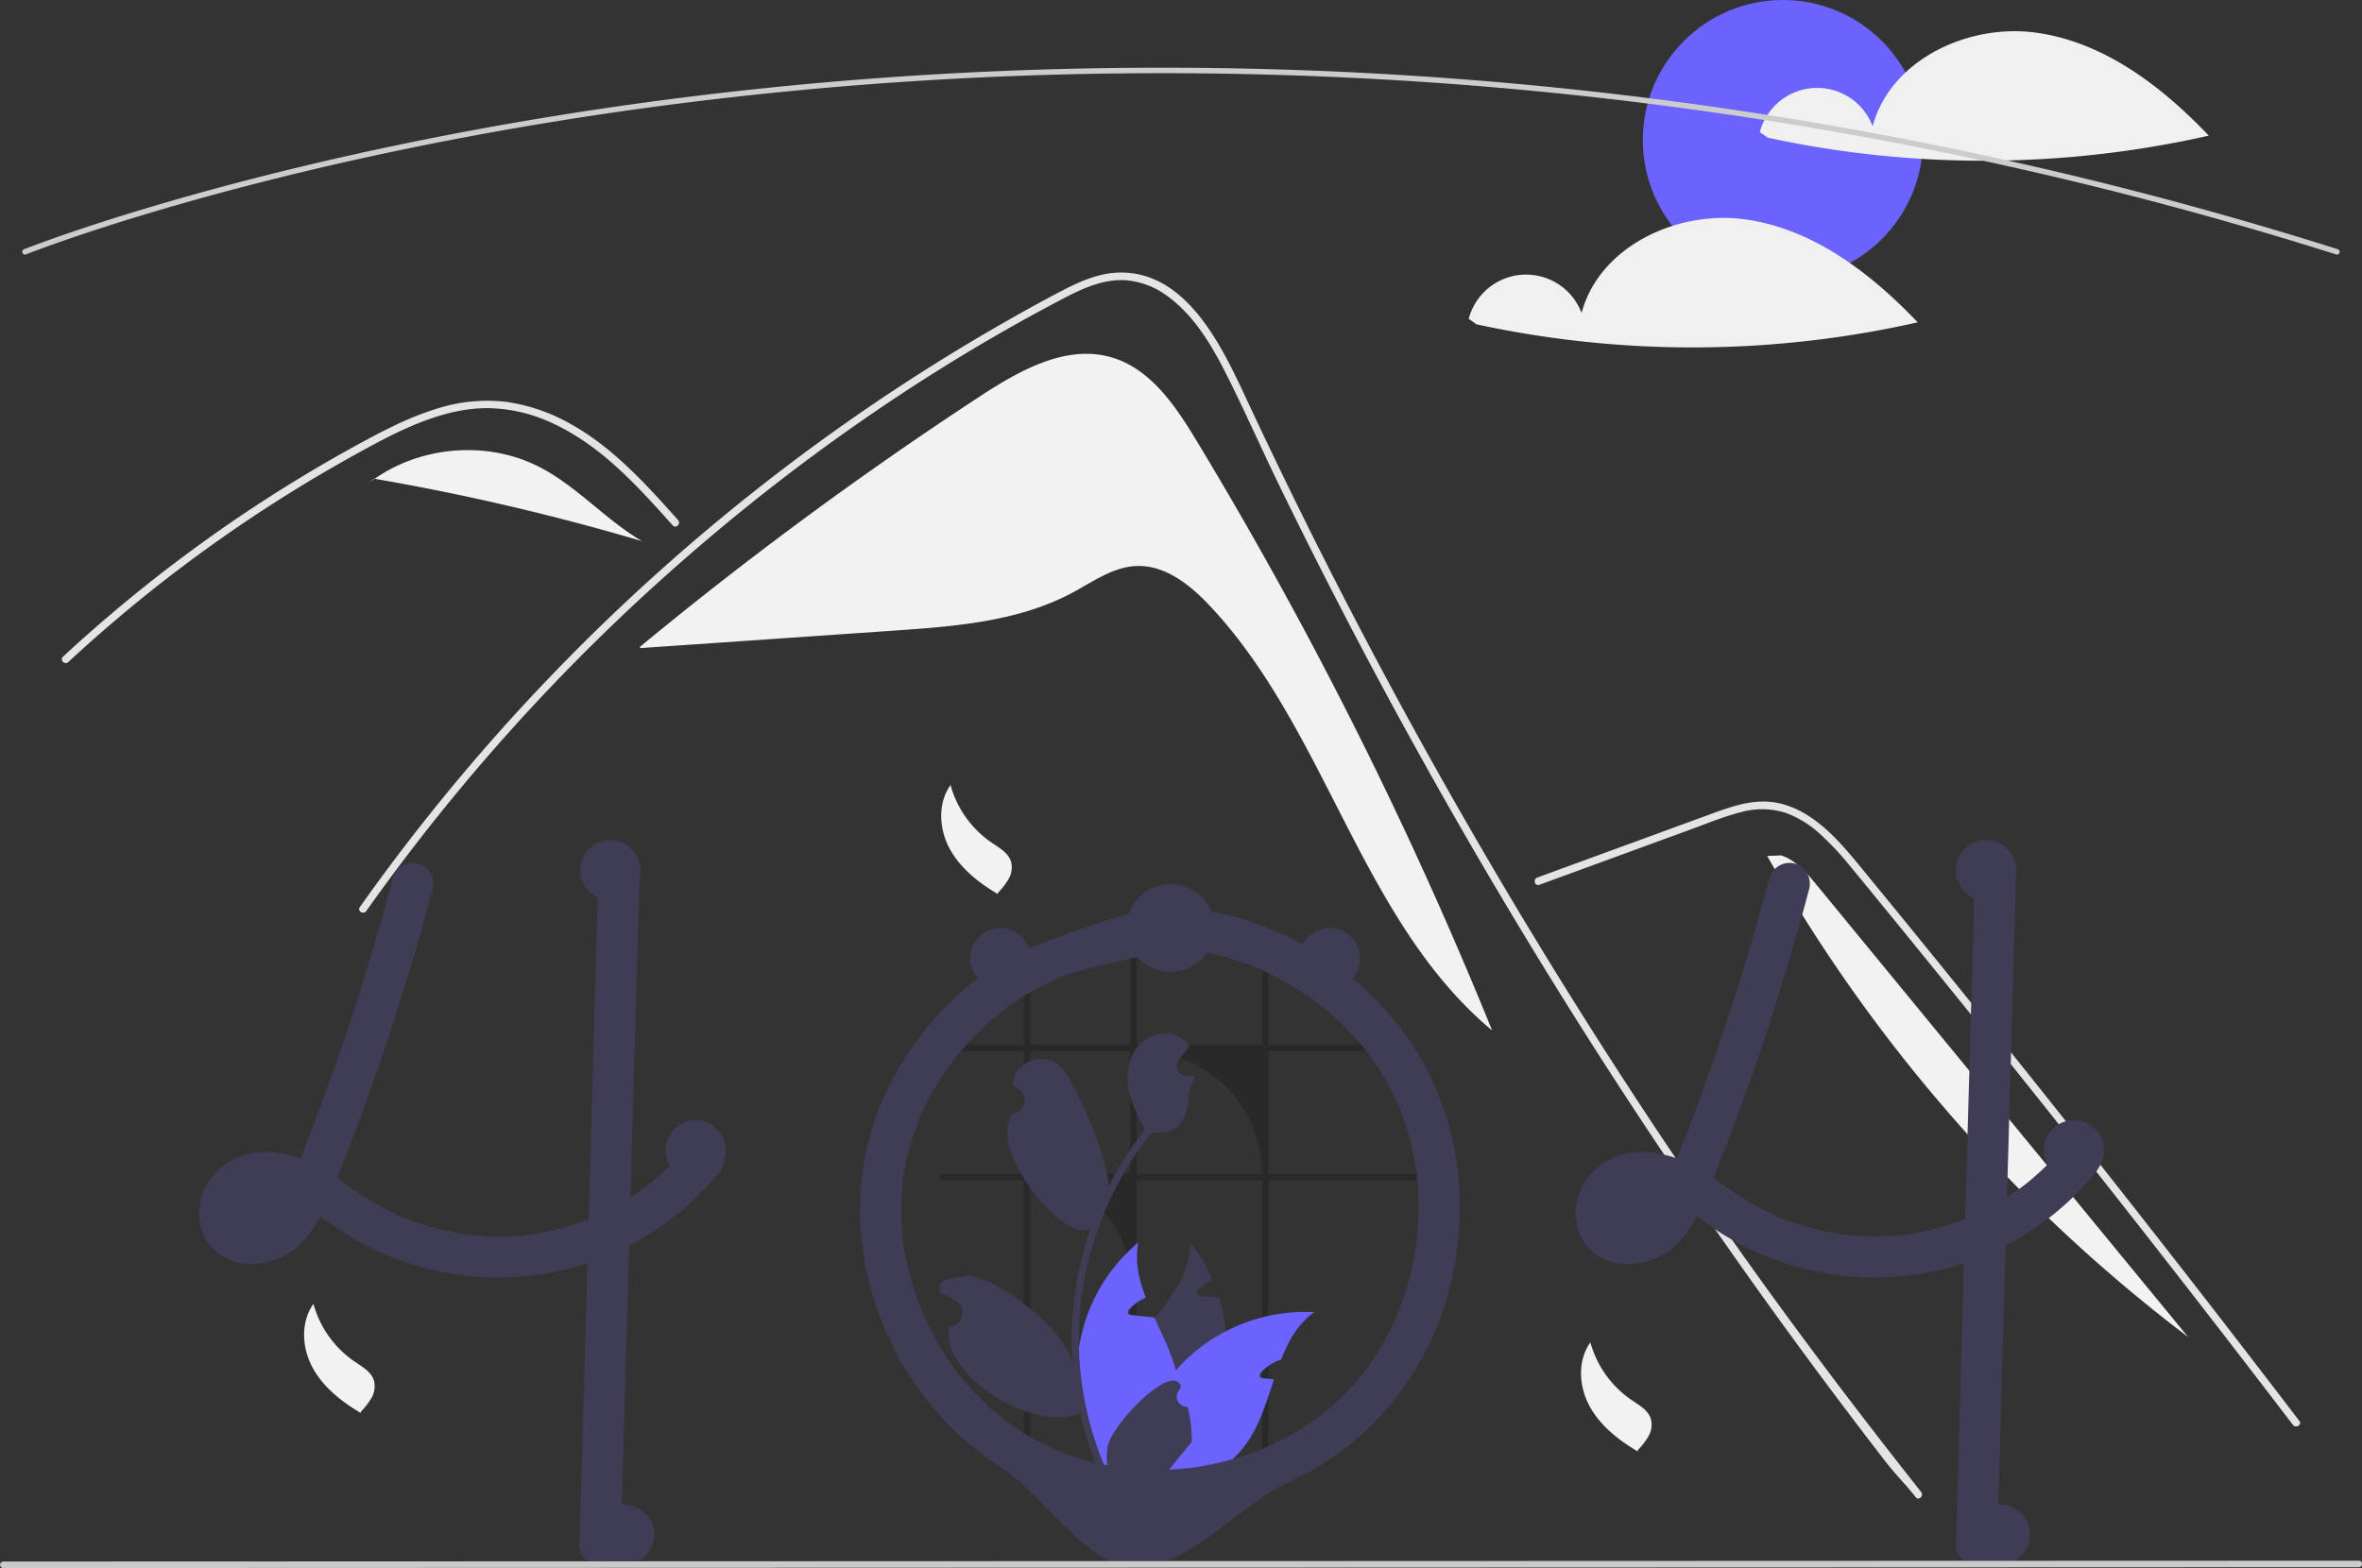<svg xmlns="http://www.w3.org/2000/svg" width="860.131" height="571.148" viewBox="0 0 860.131 571.148">
  <rect x="0" y="0" width="860.131" height="571.148" fill="#333333" stroke="none"/>
  <g id="Group_1" data-name="Group 1" transform="translate(-0.005)">
    <path id="Path_1" data-name="Path 1" d="M605.67,324.953c-7.669-12.685-16.757-26.228-30.99-30.37-16.482-4.8-33.413,4.732-47.775,14.134A1392.131,1392.131,0,0,0,403.013,400l.043.493,92.451-6.376c22.265-1.535,45.3-3.283,64.972-13.816,7.466-4,14.745-9.336,23.206-9.708,10.512-.462,19.677,6.879,26.88,14.549C653.172,430.515,665.5,499.9,713.3,539.76A1516.984,1516.984,0,0,0,605.67,324.953Z" transform="translate(-169.934 -164.426)" fill="#f2f2f2"/>
    <path id="Path_2" data-name="Path 2" d="M867.571,709.781c-4.712-5.95-6.637-7.343-11.285-13.348q-56.764-73.416-106.708-151.792-33.923-53.23-64.483-108.5-14.549-26.278-28.3-52.969-10.67-20.7-20.865-41.638c-1.944-3.988-3.832-7.994-5.711-12.009-4.428-9.442-8.773-18.931-13.439-28.245-5.317-10.616-11.789-21.745-21.553-28.877a29.4,29.4,0,0,0-15.319-5.895c-7.948-.513-15.282,2.769-22.176,6.353-50.439,26.3-97.659,59.276-140.37,96.8A730.781,730.781,0,0,0,303.322,496.247c-1.008,1.439-3.392.064-2.374-1.384q6.009-8.5,12.257-16.813a734.818,734.818,0,0,1,187.6-174.986q18.248-11.826,37.183-22.542c6.362-3.6,12.752-7.16,19.251-10.5,6.371-3.273,13.137-6.215,20.416-6.325,24.77-.385,37.6,27.667,46.405,46.543q4.153,8.911,8.406,17.766,16.075,33.621,33.387,66.628,10.684,20.379,21.837,40.52,34.707,62.718,73.779,122.9c34.506,53.143,68.737,100.089,108.046,149.785C870.6,709.213,868.662,711.175,867.571,709.781Z" transform="translate(-169.934 -164.426)" fill="#e4e4e4"/>
    <path id="Path_3" data-name="Path 3" d="M414.916,355.8c-1.439-1.6-2.869-3.209-4.318-4.813-11.422-12.633-23.679-25.118-39.364-32.361a57.11,57.11,0,0,0-23.927-5.546c-8.562.028-16.932,2.273-24.843,5.418-3.74,1.494-7.4,3.19-11,5-4.116,2.072-8.159,4.281-12.183,6.509q-11.331,6.27-22.368,13.091-21.961,13.572-42.546,29.216-10.671,8.113-20.9,16.758-9.516,8.031-18.646,16.492c-1.3,1.2-3.245-.743-1.944-1.943,1.6-1.494,3.227-2.979,4.85-4.446q6.875-6.215,13.971-12.193,12.939-10.918,26.549-20.993,21.163-15.676,43.783-29.225Q293.33,330,304.945,323.8c2.338-1.247,4.7-2.466,7.1-3.621a113.113,113.113,0,0,1,16.868-6.866,60.007,60.007,0,0,1,25.476-2.5,66.327,66.327,0,0,1,23.505,8.131c15.4,8.608,27.346,21.919,38.97,34.909C418.033,355.171,416.1,357.124,414.916,355.8Z" transform="translate(-169.934 -164.426)" fill="#e4e4e4"/>
    <path id="Path_4" data-name="Path 4" d="M730.477,486.711l36.9-13.5,18.323-6.7c5.968-2.183,11.921-4.667,18.09-6.23a28.539,28.539,0,0,1,16.374.209,37.738,37.738,0,0,1,12.771,7.917,103.648,103.648,0,0,1,10.475,11.186c3.989,4.794,7.92,9.639,11.868,14.467q24.441,29.891,48.563,60.041t47.92,60.556q23.857,30.48,47.385,61.216,2.882,3.765,5.76,7.534c1.06,1.388,3.449.02,2.375-1.388q-23.7-31.045-47.736-61.835-24.092-30.864-48.516-61.466t-49.179-60.937q-6.167-7.558-12.354-15.1c-3.48-4.241-6.92-8.527-10.736-12.474-7.005-7.245-15.758-13.648-26.234-13.822-6.16-.1-12.121,1.852-17.844,3.923-6.17,2.232-12.325,4.506-18.486,6.759l-37.163,13.592-9.291,3.4c-1.649.6-.937,3.262.731,2.652Z" transform="translate(-169.934 -164.426)" fill="#e4e4e4"/>
    <path id="Path_5" data-name="Path 5" d="M366.377,334.526c-18.754-9.639-42.771-7.751-60.005,4.291a855.835,855.835,0,0,1,97.371,22.726C390.46,353.759,380.07,341.564,366.377,334.526Z" transform="translate(-169.934 -164.426)" fill="#f2f2f2"/>
    <path id="Path_6" data-name="Path 6" d="M306.188,338.784l-3.61,2.935c1.221-1.027,2.491-1.99,3.8-2.9Z" transform="translate(-169.934 -164.426)" fill="#f2f2f2"/>
    <path id="Path_7" data-name="Path 7" d="M831.549,486.846c-3.633-4.422-7.56-9.052-12.994-10.848l-5.073.2a575.435,575.435,0,0,0,153.267,175.22Z" transform="translate(-169.934 -164.426)" fill="#f2f2f2"/>
    <path id="Path_8" data-name="Path 8" d="M516.084,450.367a37.481,37.481,0,0,0,14.931,20.958c2.82,1.92,6.157,3.762,7.122,7.035a8.379,8.379,0,0,1-.874,6.15,24.884,24.884,0,0,1-3.861,5.041l-.137.512c-7-4.147-13.656-9.393-17.522-16.551s-4.406-16.539.341-23.145" transform="translate(-169.934 -164.426)" fill="#f2f2f2"/>
    <path id="Path_9" data-name="Path 9" d="M749.084,653.367a37.481,37.481,0,0,0,14.931,20.958c2.82,1.92,6.157,3.762,7.122,7.035a8.378,8.378,0,0,1-.874,6.15,24.885,24.885,0,0,1-3.861,5.041l-.137.512c-7-4.147-13.656-9.393-17.522-16.551s-4.406-16.539.341-23.145" transform="translate(-169.934 -164.426)" fill="#f2f2f2"/>
    <path id="Path_10" data-name="Path 10" d="M284.084,639.367a37.481,37.481,0,0,0,14.931,20.958c2.82,1.92,6.157,3.762,7.122,7.035a8.379,8.379,0,0,1-.874,6.15,24.883,24.883,0,0,1-3.861,5.041l-.137.512c-7-4.147-13.656-9.393-17.522-16.551s-4.406-16.539.341-23.145" transform="translate(-169.934 -164.426)" fill="#f2f2f2"/>
    <circle id="Ellipse_1" data-name="Ellipse 1" cx="51" cy="51" r="51" transform="translate(598.249)" fill="#6c63ff"/>
    <path id="Path_11" data-name="Path 11" d="M911.219,176.3c-24.717-3.341-52.935,10.019-59.341,34.124a21.6,21.6,0,0,0-41.094,2.109l2.83,2.027a372.276,372.276,0,0,0,160.659-.726C957.079,195.76,935.935,179.637,911.219,176.3Z" transform="translate(-169.934 -164.426)" fill="#f0f0f0"/>
    <path id="Path_12" data-name="Path 12" d="M805.219,244.3c-24.717-3.341-52.935,10.019-59.341,34.123a21.6,21.6,0,0,0-41.094,2.109l2.83,2.027a372.274,372.274,0,0,0,160.659-.726C851.079,263.76,829.935,247.637,805.219,244.3Z" transform="translate(-169.934 -164.426)" fill="#f0f0f0"/>
    <path id="Path_13" data-name="Path 13" d="M1020.95,257.154a.983.983,0,0,1-.3-.047C756.237,173.489,523.2,184.424,374.264,208.321c-20.269,3.251-40.591,7.006-60.4,11.161-5.058,1.06-10.306,2.2-15.6,3.378-6.319,1.407-12.554,2.856-18.532,4.306q-3.873.917-7.595,1.849c-3.758.928-7.572,1.895-11.66,2.957-4.568,1.178-9.209,2.413-13.8,3.672a.438.438,0,0,1-.051.015h0c-5.183,1.415-10.338,2.871-15.323,4.325-2.7.779-5.3,1.548-7.8,2.307-.279.077-.526.151-.776.228l-.536.163c-.311.095-.617.188-.924.275l-.02.006h0l-.812.252c-.968.293-1.912.579-2.841.864-24.545,7.566-38.038,12.949-38.171,13a1,1,0,1,1-.744-1.856c.134-.053,13.693-5.463,38.328-13.058.932-.286,1.879-.572,2.85-.866l.754-.234c.026-.01.052-.018.078-.025.305-.087.61-.18.919-.273l.537-.163c.268-.081.531-.161.8-.235,2.479-.754,5.093-1.524,7.8-2.307,4.987-1.455,10.148-2.911,15.334-4.328.016-.006.033-.01.049-.015h0c4.6-1.263,9.263-2.5,13.845-3.685,4.094-1.063,7.915-2.032,11.68-2.962q3.738-.93,7.609-1.853c5.985-1.451,12.233-2.9,18.563-4.312,5.3-1.184,10.556-2.322,15.622-3.383,19.843-4.162,40.2-7.923,60.5-11.179,149.149-23.932,382.52-34.884,647.3,48.854a1,1,0,0,1-.3,1.953Z" transform="translate(-169.934 -164.426)" fill="#ccc"/>
    <path id="Path_14" data-name="Path 14" d="M432.923,584.266a6.729,6.729,0,0,0-1.7-2.67,6.426,6.426,0,0,0-.92-.71c-2.61-1.74-6.51-2.13-8.99,0a5.809,5.809,0,0,0-.69.71q-1.11,1.365-2.28,2.67c-1.28,1.46-2.59,2.87-3.96,4.24-.39.38-.78.77-1.18,1.15-.23.23-.46.45-.69.67-.88.84-1.78,1.65-2.69,2.45-.48.43-.96.85-1.45,1.26-.73.61-1.46,1.22-2.2,1.81-.07.05-.14.1-.21.16-.02.01-.03.03-.05.04s-.02,0-.03.02a.178.178,0,0,0-.07.05c-.22.15-.37.25-.48.34.04-.02.08-.05.12-.07-.18.14-.37.28-.55.42-1.75,1.29-3.54,2.53-5.37,3.69a99.2,99.2,0,0,1-14.22,7.55c-.33.13-.67.27-1.01.4a85.97,85.97,0,0,1-40.85,6.02q-2.13-.165-4.26-.45c-1.64-.24-3.27-.53-4.89-.86a97.935,97.935,0,0,1-18.02-5.44,118.648,118.648,0,0,1-20.66-12.12c-1-.71-2.01-1.42-3.02-2.11,1.15-2.82,2.28-5.64,3.38-8.48.55-1.37,1.08-2.74,1.6-4.12,4.09-10.63,7.93-21.36,11.61-32.13q5.58-16.365,10.53-32.92.51-1.68.99-3.36,2.6-8.745,4.98-17.53c.15-.57.31-1.13.45-1.7q.69-2.52,1.35-5.04c1-3.79-1.26-8.32-5.24-9.23a7.634,7.634,0,0,0-9.22,5.24c-.43,1.62-.86,3.23-1.3,4.85q-3.165,11.745-6.66,23.41l-1.02,3.36q-7.71,25.41-16.93,50.31-1.11,3.015-2.25,6.01c-.37.98-.74,1.96-1.12,2.94-.73,1.93-1.48,3.86-2.23,5.79-.43,1.13-.87,2.26-1.31,3.38-.29.71-.57,1.42-.85,2.12a41.809,41.809,0,0,0-8.81-2.12l-.48-.06a27.4,27.4,0,0,0-7.01.06,23.914,23.914,0,0,0-17.24,10.66c-4.77,7.51-4.71,18.25,1.98,24.63,6.89,6.57,17.32,6.52,25.43,2.41a28.351,28.351,0,0,0,10.52-9.86,50.57,50.57,0,0,0,2.74-4.65c.21.14.42.28.63.43.8.56,1.6,1.13,2.39,1.69a111.735,111.735,0,0,0,14.51,8.91,108.361,108.361,0,0,0,34.62,10.47c.27.03.53.07.8.1,1.33.17,2.67.3,4.01.41a103.782,103.782,0,0,0,55.58-11.36q2.175-1.125,4.31-2.36,3.315-1.92,6.48-4.08c1.15-.78,2.27-1.57,3.38-2.4a101.035,101.035,0,0,0,13.51-11.95q2.355-2.475,4.51-5.11a8.062,8.062,0,0,0,2.2-5.3A7.565,7.565,0,0,0,432.923,584.266Zm-165.59,23.82c.21-.15.42-.31.62-.47C267.893,607.766,267.6,607.936,267.333,608.086Zm3.21-3.23c-.23.26-.44.52-.67.78a23.371,23.371,0,0,1-2.25,2.2c-.11.1-.23.2-.35.29a.01.01,0,0,0-.01.01,3.816,3.816,0,0,0-.42.22q-.645.39-1.32.72a17,17,0,0,1-2.71.75,16.793,16.793,0,0,1-2.13.02h-.02a14.822,14.822,0,0,1-1.45-.4c-.24-.12-.47-.26-.7-.4-.09-.08-.17-.16-.22-.21a2.447,2.447,0,0,1-.27-.29.01.01,0,0,0,0-.007.01.01,0,0,0-.007,0c-.11-.2-.23-.4-.34-.6a.031.031,0,0,1-.01-.02c-.08-.25-.15-.51-.21-.77a12.509,12.509,0,0,1,.01-1.37,13.459,13.459,0,0,1,.54-1.88,11.078,11.078,0,0,1,.69-1.26c.02-.04.12-.2.23-.38.01-.01.01-.01.01-.02.15-.17.3-.35.46-.51.27-.3.56-.56.85-.83a18.029,18.029,0,0,1,1.75-1.01,19.478,19.478,0,0,1,2.93-.79,24.988,24.988,0,0,1,4.41.04,30.312,30.312,0,0,1,4.1,1.01,36.945,36.945,0,0,1-2.77,4.54C270.623,604.746,270.583,604.806,270.543,604.856Zm-11.12-3.29a2.181,2.181,0,0,1-.31.39,1.409,1.409,0,0,1,.31-.39Z" transform="translate(-169.934 -164.426)" fill="#3f3d56"/>
    <path id="Path_15" data-name="Path 15" d="M402.863,482.136q-.135,4.71-.27,9.42-.285,10.455-.59,20.92-.315,11.775-.66,23.54-.165,6.075-.34,12.15-.465,16.365-.92,32.72c-.03,1.13-.07,2.25-.1,3.38l-.45,16.23q-.255,8.8-.5,17.61-.18,6.6-.37,13.21-1.35,47.895-2.7,95.79a7.648,7.648,0,0,1-7.5,7.5,7.561,7.561,0,0,1-7.5-7.5q.75-26.94,1.52-53.88.675-24.36,1.37-48.72.225-8.025.45-16.06.345-12.09.68-24.18c.03-1.13.07-2.25.1-3.38.02-.99.05-1.97.08-2.96q.66-23.475,1.32-46.96.27-9.24.52-18.49.3-10.545.6-21.08c.09-3.09.17-6.17.26-9.26a7.648,7.648,0,0,1,7.5-7.5A7.561,7.561,0,0,1,402.863,482.136Z" transform="translate(-169.934 -164.426)" fill="#3f3d56"/>
    <path id="Path_16" data-name="Path 16" d="M814.291,484.217a893.23,893.23,0,0,1-28.161,87.941c-3.007,7.946-6.083,15.877-9.372,23.712l.756-1.792a54.585,54.585,0,0,1-5.59,10.612q-.229.321-.467.636,1.166-1.49.443-.589c-.254.3-.5.6-.768.9a23.646,23.646,0,0,1-2.249,2.2q-.3.258-.612.5l.938-.729c-.109.257-.873.6-1.111.743a18.268,18.268,0,0,1-2.4,1.219l1.792-.756a19.082,19.082,0,0,1-4.231,1.161l1.994-.268a17.021,17.021,0,0,1-4.3.046l1.994.268a14,14,0,0,1-3.4-.917l1.792.756a12.013,12.013,0,0,1-1.679-.9c-.271-.177-1.105-.809-.015.025,1.133.866.146.074-.088-.156-.194-.192-.37-.4-.56-.595-.882-.9,1,1.557.4.5a18.173,18.173,0,0,1-.878-1.637l.756,1.792a11.928,11.928,0,0,1-.728-2.651l.268,1.994a13.646,13.646,0,0,1,0-3.4l-.268,1.994a15.969,15.969,0,0,1,.995-3.68l-.756,1.792a16.73,16.73,0,0,1,1.178-2.3,6.73,6.73,0,0,1,.729-1.071c.049.016-1.269,1.513-.569.757.183-.2.354-.406.539-.6.3-.314.614-.6.926-.9,1.045-.994-1.462.966-.257.179a19.056,19.056,0,0,1,2.749-1.5l-1.792.756a20.311,20.311,0,0,1,5-1.34l-1.994.268a25.628,25.628,0,0,1,6.461.076L769.744,599a33.21,33.21,0,0,1,7.892,2.22l-1.792-.756c5.39,2.314,10.163,5.749,14.928,9.118a111.944,111.944,0,0,0,14.506,8.907A108.388,108.388,0,0,0,839.9,628.958a103.933,103.933,0,0,0,92.586-36.752,8.078,8.078,0,0,0,2.2-5.3,7.633,7.633,0,0,0-2.2-5.3c-2.752-2.526-7.949-3.239-10.607,0a95.63,95.63,0,0,1-8.107,8.727q-2.017,1.914-4.142,3.71-1.214,1.026-2.461,2.011c-.393.311-1.619,1.138.263-.2-.431.306-.845.64-1.271.955A99.266,99.266,0,0,1,885.83,608.37l1.792-.756a96.833,96.833,0,0,1-24.171,6.622l1.994-.268a97.647,97.647,0,0,1-25.754-.038l1.994.268a99.8,99.8,0,0,1-24.857-6.77l1.792.756a116.024,116.024,0,0,1-21.736-12.591A86.88,86.88,0,0,0,785.77,588.6a42.823,42.823,0,0,0-14.438-4.388c-9.439-1.111-19.057,2.566-24.246,10.72-4.776,7.5-4.714,18.244,1.974,24.625,6.888,6.573,17.318,6.517,25.436,2.406,7.817-3.959,12.513-12.185,15.815-19.942,7.431-17.455,14.01-35.314,20.14-53.263q9.1-26.637,16.5-53.813.917-3.366,1.807-6.739c1-3.789-1.261-8.32-5.238-9.226a7.633,7.633,0,0,0-9.226,5.238Z" transform="translate(-169.934 -164.426)" fill="#3f3d56"/>
    <path id="Path_17" data-name="Path 17" d="M889.124,482.136l-2.7,95.793-2.685,95.294-1.518,53.884a7.565,7.565,0,0,0,7.5,7.5,7.649,7.649,0,0,0,7.5-7.5l2.7-95.793,2.685-95.294,1.518-53.884a7.565,7.565,0,0,0-7.5-7.5,7.649,7.649,0,0,0-7.5,7.5Z" transform="translate(-169.934 -164.426)" fill="#3f3d56"/>
    <path id="Path_18" data-name="Path 18" d="M629.526,700.361h2.329V594.319h54.329V592H631.854V547.252H673.81q-.923-1.173-1.9-2.317H631.854V515.382c-.77-.328-1.547-.645-2.329-.943v30.5H583.873V507.07c-.782.036-1.553.09-2.329.155v37.71h-36.42V516.684c-.782.346-1.553.711-2.317,1.093v27.158H512.191v2.317h30.616V592H512.191v2.323h30.616V700.361h2.317V594.319a36.414,36.414,0,0,1,36.42,36.427v69.614h2.329V594.319h45.652ZM545.125,592V547.252h36.42V592Zm38.749,0V547.252h.914a44.741,44.741,0,0,1,44.738,44.742Z" transform="translate(-169.934 -164.426)" opacity="0.2"/>
    <path id="Path_19" data-name="Path 19" d="M615.3,668.566a63.058,63.058,0,0,1-20.05,33.7c-.74.64-1.48,1.26-2.25,1.87q-2.8.255-5.57.52c-1.53.14-3.04.29-4.54.43l-.27.03-.19-1.64-.76-6.64a37.623,37.623,0,0,1-3.3-32.44c2.64-7.12,7.42-13.41,12.12-19.65,6.49-8.62,12.8-17.14,13.03-27.65a60.545,60.545,0,0,1,7.9,13.33,16.432,16.432,0,0,0-5.12,3.77c-.41.45-.82,1.08-.54,1.62.24.46.84.57,1.36.63l3.76.39c1,.11,2,.21,3,.32a63.989,63.989,0,0,1,2.45,12.18A61.187,61.187,0,0,1,615.3,668.566Z" transform="translate(-169.934 -164.426)" fill="#3f3d56"/>
    <path id="Path_20" data-name="Path 20" d="M648.5,642.356c-5.9,4.29-9.35,10.46-12.03,17.26a16.628,16.628,0,0,0-7.17,4.58c-.41.45-.82,1.08-.54,1.62.24.46.84.57,1.36.63l3.76.39c-2.68,8.04-5.14,16.36-9.88,23.15a36.989,36.989,0,0,1-12.03,10.91,38.484,38.484,0,0,1-4.02,1.99q-7.62.585-14.95,1.25-2.8.255-5.57.52c-1.53.14-3.04.29-4.54.43q-.015-.825,0-1.65a63.3,63.3,0,0,1,15.25-39.86c.45-.52.91-1.03,1.38-1.54a61.791,61.791,0,0,1,16.81-12.7,62.655,62.655,0,0,1,32.17-6.98Z" transform="translate(-169.934 -164.426)" fill="#6c63ff"/>
    <path id="Path_21" data-name="Path 21" d="M589.163,699.526l-1.15,3.4-.58,1.73c-1.53.14-3.04.29-4.54.43l-.27.03-4.96.51c-.43-.5-.86-1.01-1.28-1.53a62.03,62.03,0,0,1,8.07-87.11c-1.32,6.91.22,13.53,2.75,20.1-.27.11-.53.22-.78.34a16.432,16.432,0,0,0-5.12,3.77c-.41.45-.82,1.08-.54,1.62.24.46.84.57,1.36.63l3.76.39c1,.11,2,.21,3,.32l1.41.15c.07.15.13.29.2.44,2.85,6.18,5.92,12.39,7.65,18.83a43.666,43.666,0,0,1,1.02,4.91A37.6,37.6,0,0,1,589.163,699.526Z" transform="translate(-169.934 -164.426)" fill="#6c63ff"/>
    <path id="Path_22" data-name="Path 22" d="M689.821,554.487c-8.609-16.792-21.946-30.921-37.632-41.3a114.237,114.237,0,0,0-52.563-18.38q-3.69-.335-7.4-.393c-2.921-.044-46.866,12.632-61.587,22.982a114.3,114.3,0,0,0-35.333,39.527,102.5,102.5,0,0,0-12.126,51.633,113.564,113.564,0,0,0,14.7,51.476,110.476,110.476,0,0,0,36.444,38.746c15.339,9.786,30.746,35.735,48.855,36.651,18.246.923,39.054-23.555,55.7-30.987A104.426,104.426,0,0,0,680.6,670.434a110.25,110.25,0,0,0,19.6-48.948c2.574-18.083,1.374-36.733-4.8-54.016a111.847,111.847,0,0,0-5.58-12.983c-1.78-3.505-7-4.8-10.261-2.691a7.68,7.68,0,0,0-2.691,10.261q1.568,3.088,2.915,6.278l-.756-1.792a101.151,101.151,0,0,1,6.876,25.538l-.268-1.994a109.232,109.232,0,0,1-.066,28.682l.268-1.994a109.737,109.737,0,0,1-7.555,27.674l.756-1.792a104.206,104.206,0,0,1-6.672,13.1q-1.923,3.185-4.081,6.222c-.632.888-1.283,1.761-1.939,2.631-.856,1.136,1.167-1.483.282-.369-.151.19-.3.38-.452.569q-.681.852-1.382,1.688a93.61,93.61,0,0,1-10.177,10.384q-1.366,1.192-2.778,2.331c-.469.378-.932.773-1.421,1.125.019-.013,1.58-1.2.656-.511-.291.216-.578.436-.87.652q-2.91,2.156-5.974,4.092a103.48,103.48,0,0,1-14.756,7.713l1.792-.756a109.215,109.215,0,0,1-27.6,7.552l1.994-.268a108.151,108.151,0,0,1-28.589.051l1.994.268a99.838,99.838,0,0,1-25.1-6.785l1.792.756a93.641,93.641,0,0,1-13.416-6.991q-3.174-2-6.184-4.247c-.286-.214-.57-.43-.855-.646-.916-.691.658.51.67.518a19.179,19.179,0,0,1-1.535-1.225q-1.454-1.184-2.861-2.422a101.989,101.989,0,0,1-10.493-10.709q-1.213-1.434-2.374-2.91c-.335-.426-.946-1.29.4.529-.178-.239-.362-.474-.542-.712q-.647-.857-1.276-1.728-2.2-3.048-4.188-6.246a109.29,109.29,0,0,1-7.805-15.108l.756,1.792a106.587,106.587,0,0,1-7.34-26.837l.268,1.994a97.869,97.869,0,0,1-.048-25.636l-.268,1.994a94.676,94.676,0,0,1,6.595-23.959l-.756,1.792a101.56,101.56,0,0,1,7.2-13.856q2.066-3.323,4.378-6.485.525-.718,1.062-1.428c.324-.428,1.215-1.493-.305.388.149-.185.293-.374.439-.56q1.269-1.608,2.6-3.165a107.4,107.4,0,0,1,10.883-11.021q1.474-1.292,2.995-2.529.691-.562,1.391-1.113c.187-.147.376-.291.562-.439-2,1.59-.555.433-.1.093q3.134-2.348,6.435-4.461a103.647,103.647,0,0,1,15.386-8.108l-1.792.756c7.76-3.258,42.141-10.949,48.394-10.11l-1.994-.268a106.229,106.229,0,0,1,26.72,7.382l-1.792-.756a110.3,110.3,0,0,1,12.6,6.329q3.043,1.784,5.967,3.762,1.383.937,2.738,1.915.677.489,1.346.989c.248.185.494.373.741.558,1.039.779-1.431-1.128-.342-.267A110.839,110.839,0,0,1,660.4,539.2q2.4,2.445,4.637,5.045,1.147,1.334,2.246,2.708c.364.455,1.605,2.1.084.085.372.493.747.982,1.114,1.479a97.978,97.978,0,0,1,8.392,13.538c1.793,3.5,6.987,4.8,10.261,2.691A7.677,7.677,0,0,0,689.821,554.487Z" transform="translate(-169.934 -164.426)" fill="#3f3d56"/>
    <path id="Path_23" data-name="Path 23" d="M602.431,676.882a3.78,3.78,0,0,1-2.739-6.551l.259-1.03-.1-.247c-3.48-8.3-25.685,14.833-26.645,22.632a30.027,30.027,0,0,0,.527,10.327,120.393,120.393,0,0,1-10.952-50,116.222,116.222,0,0,1,.721-12.963q.6-5.293,1.657-10.51a121.787,121.787,0,0,1,24.151-51.617c6.874.384,12.9-.663,13.48-13.985.1-2.37,1.861-4.422,2.248-6.756-.656.086-1.323.14-1.979.183l-.624.032-.077,0a3.745,3.745,0,0,1-3.076-6.1l.851-1.046c.43-.538.871-1.065,1.3-1.6a1.862,1.862,0,0,0,.14-.161c.495-.613.99-1.216,1.485-1.829a10.828,10.828,0,0,0-3.55-3.432c-4.959-2.9-11.8-.893-15.384,3.593S579.851,556.6,581.1,562.2a43.4,43.4,0,0,0,6,13.383c-.269.344-.549.678-.818,1.022a122.576,122.576,0,0,0-12.794,20.268c1.016-7.939-11.412-36.608-16.218-42.68-5.773-7.294-17.611-4.111-18.628,5.136q-.015.134-.029.268,1.071.6,2.1,1.282a5.127,5.127,0,0,1-2.067,9.33l-.1.016c-9.556,13.644,21.077,49.155,28.745,41.181a125.108,125.108,0,0,0-6.735,31.693,118.658,118.658,0,0,0,.086,19.16l-.032-.226c-1.7-13.882-30.931-34.522-39.466-32.8-4.917.99-9.76.765-9.013,5.725q.018.119.036.237a34.437,34.437,0,0,1,3.862,1.861q1.071.6,2.1,1.282a5.127,5.127,0,0,1-2.067,9.33l-.1.016-.215.032c-4.35,14.966,27.907,39.12,47.518,31.435h.011a125.079,125.079,0,0,0,8.4,24.528h30.015c.108-.333.2-.678.3-1.011a34.1,34.1,0,0,1-8.305-.495c2.227-2.732,4.454-5.487,6.681-8.219a1.88,1.88,0,0,0,.14-.161c1.13-1.4,2.27-2.786,3.4-4.185v0a49.953,49.953,0,0,0-1.464-12.725ZM568.06,609.269l.016-.021-.016.043ZM561.412,669.2l-.258-.581c.011-.42.011-.839,0-1.269,0-.118-.021-.237-.021-.355.1.742.183,1.485.29,2.227Z" transform="translate(-169.934 -164.426)" fill="#3f3d56"/>
    <circle id="Ellipse_2" data-name="Ellipse 2" cx="11" cy="11" r="11" transform="translate(84.249 428)" fill="#3f3d56"/>
    <circle id="Ellipse_3" data-name="Ellipse 3" cx="11" cy="11" r="11" transform="translate(216.249 548)" fill="#3f3d56"/>
    <circle id="Ellipse_4" data-name="Ellipse 4" cx="11" cy="11" r="11" transform="translate(717.249 548)" fill="#3f3d56"/>
    <circle id="Ellipse_5" data-name="Ellipse 5" cx="11" cy="11" r="11" transform="translate(744.249 408)" fill="#3f3d56"/>
    <circle id="Ellipse_6" data-name="Ellipse 6" cx="11" cy="11" r="11" transform="translate(712.249 306)" fill="#3f3d56"/>
    <path id="Path_24" data-name="Path 24" d="M434.183,583.426a10.949,10.949,0,1,1-.21-2.16,10.949,10.949,0,0,1,.21,2.16Z" transform="translate(-169.934 -164.426)" fill="#3f3d56"/>
    <circle id="Ellipse_7" data-name="Ellipse 7" cx="11" cy="11" r="11" transform="translate(473.249 338)" fill="#3f3d56"/>
    <path id="Path_25" data-name="Path 25" d="M545.183,513.426a10.949,10.949,0,1,1-.21-2.16A10.949,10.949,0,0,1,545.183,513.426Z" transform="translate(-169.934 -164.426)" fill="#3f3d56"/>
    <path id="Path_26" data-name="Path 26" d="M403.183,481.426a10.949,10.949,0,1,1-.21-2.16A10.949,10.949,0,0,1,403.183,481.426Z" transform="translate(-169.934 -164.426)" fill="#3f3d56"/>
    <circle id="Ellipse_8" data-name="Ellipse 8" cx="11" cy="11" r="11" transform="translate(588.249 432)" fill="#3f3d56"/>
    <circle id="Ellipse_9" data-name="Ellipse 9" cx="16" cy="16" r="16" transform="translate(410.249 322)" fill="#3f3d56"/>
    <path id="Path_27" data-name="Path 27" d="M1028.88,735.267l-857.75.307a1.191,1.191,0,0,1,0-2.381l857.75-.307a1.191,1.191,0,1,1,0,2.381Z" transform="translate(-169.934 -164.426)" fill="#cacaca"/>
  </g>
</svg>
